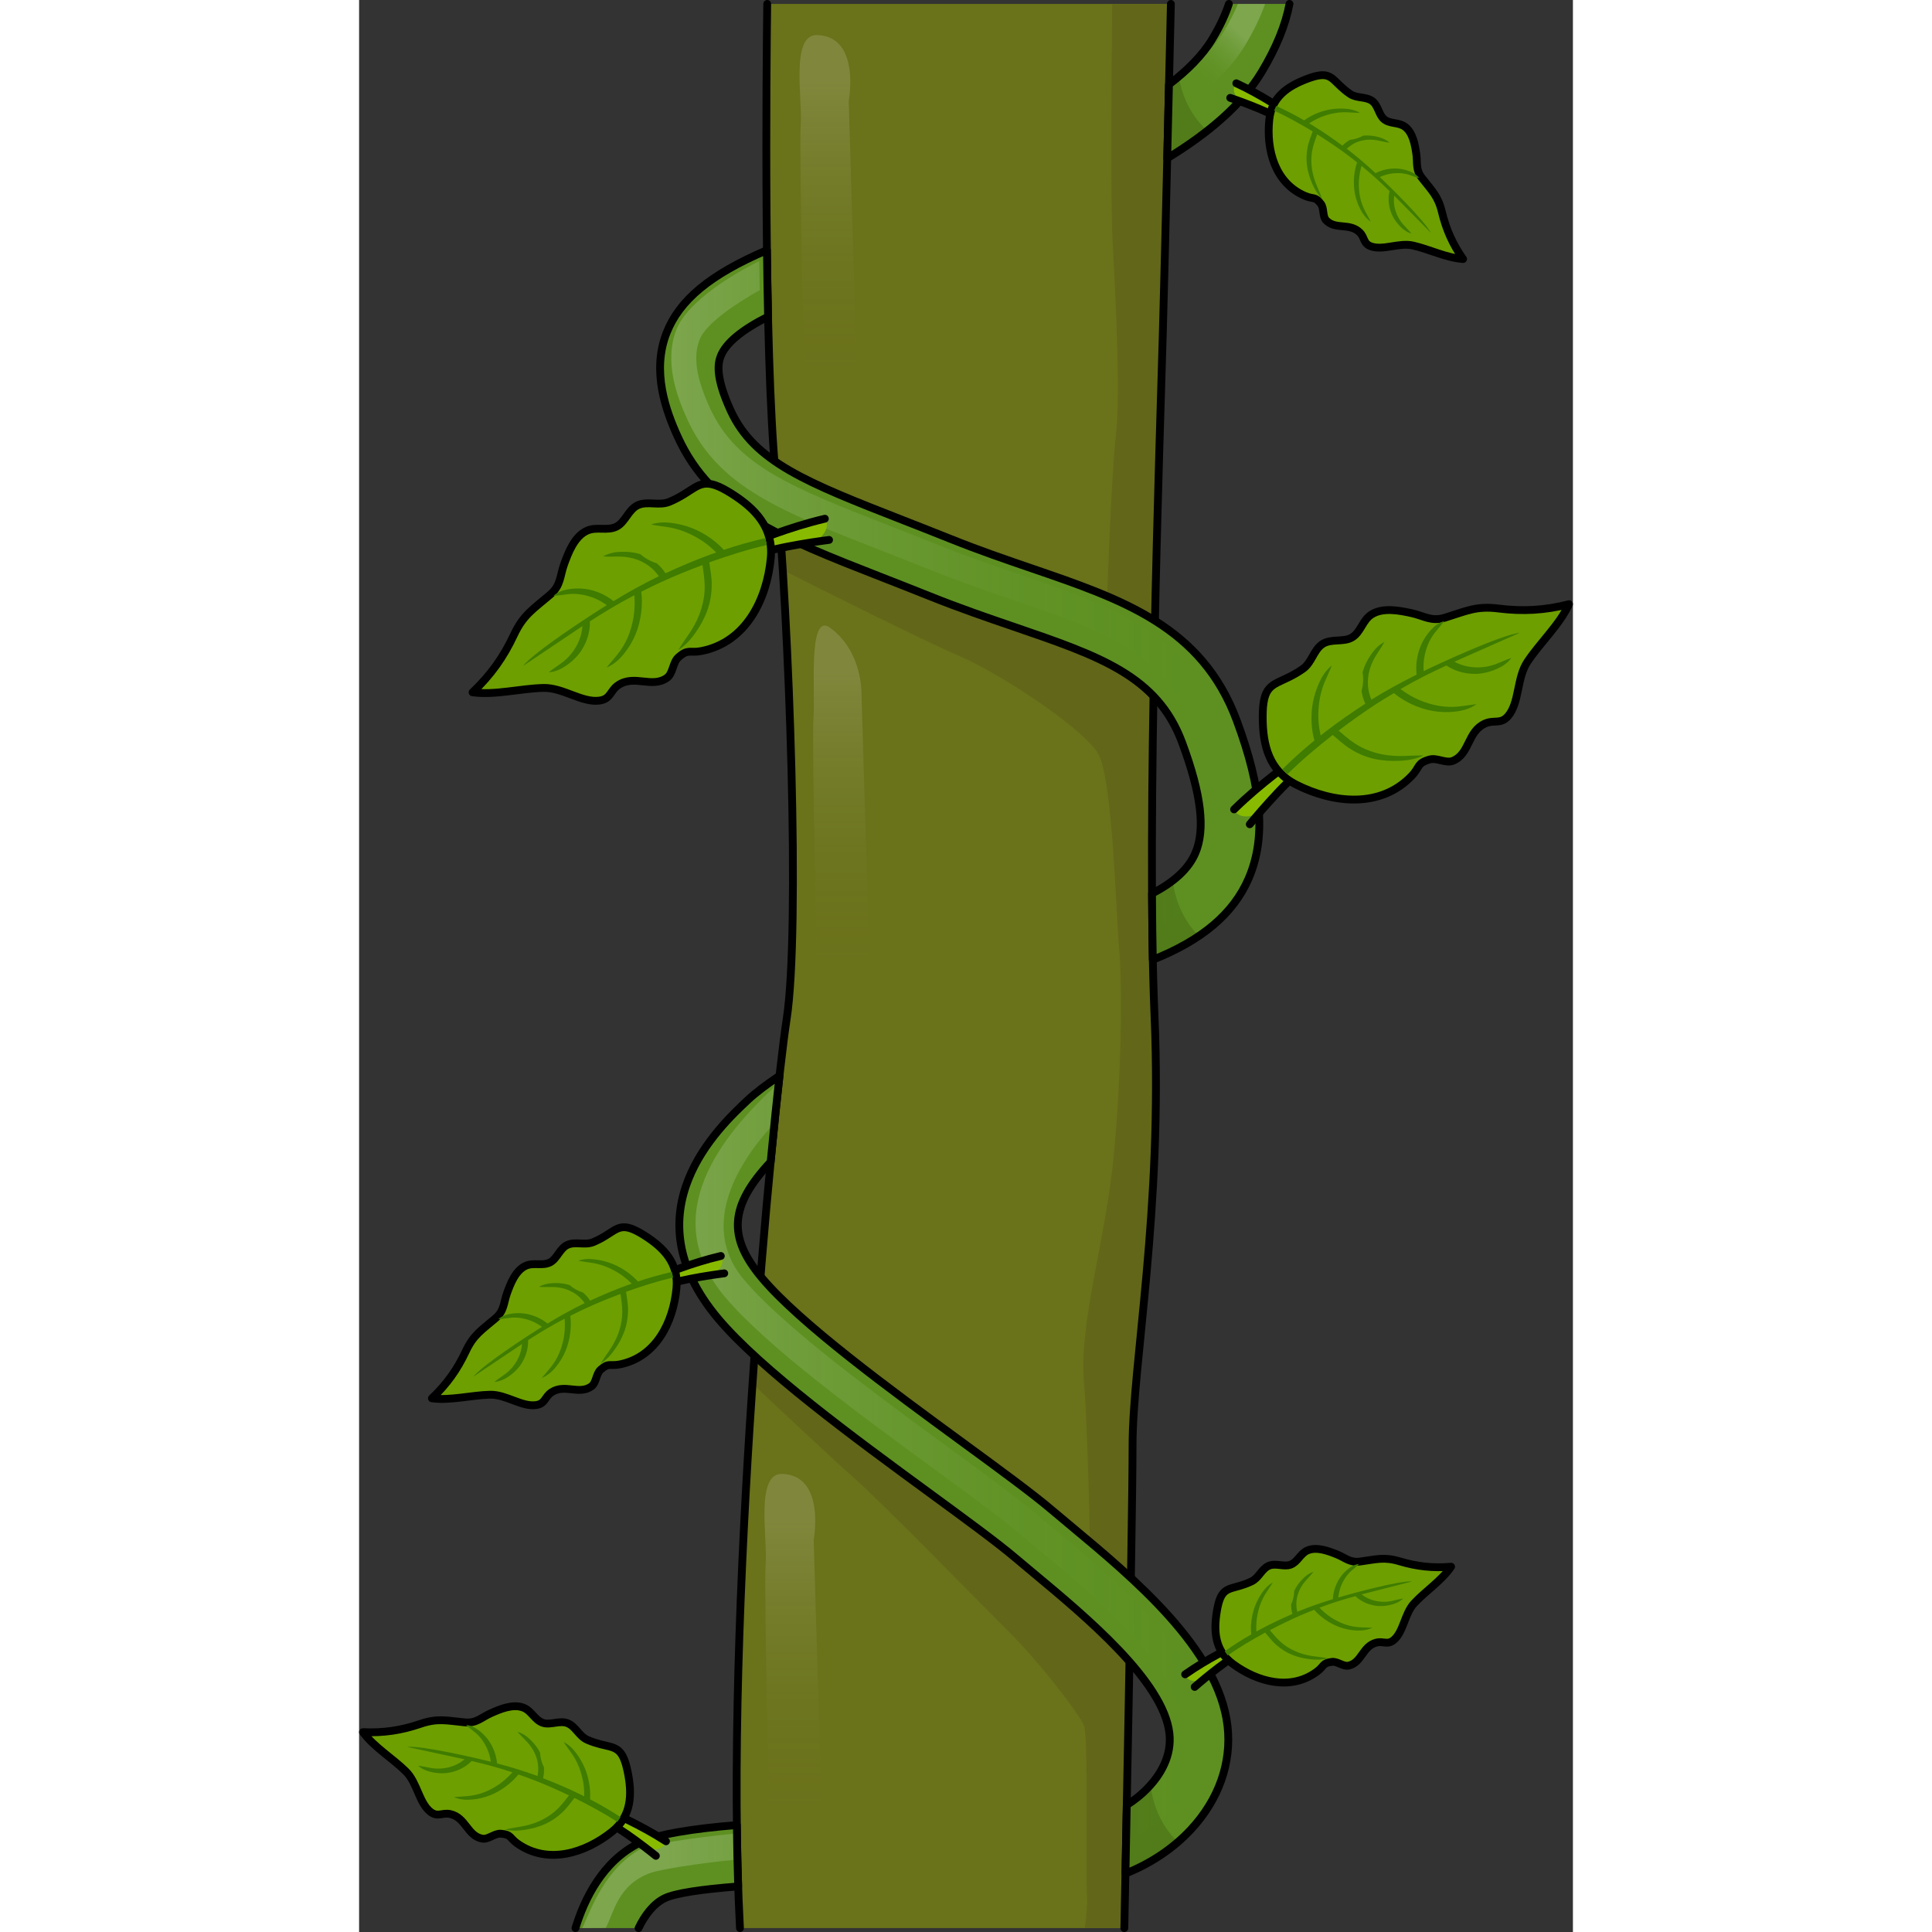 <?xml version="1.0" encoding="utf-8"?>
<!-- Created by: Science Figures, www.sciencefigures.org, Generator: Science Figures Editor -->
<svg version="1.1" id="Camada_1" xmlns="http://www.w3.org/2000/svg" xmlns:xlink="http://www.w3.org/1999/xlink" 
	 width="800px" height="800px" viewBox="0 0 155.408 247.355" enable-background="new 0 0 155.408 247.355"
	 xml:space="preserve">
<rect x="0" y="0" width="155.408" height="247.355" fill="#333333" stroke="none"/>
<g>
	<g>
		<g>
			<path fill="#6A721A" d="M103.933,0.5H52.254c-0.11,8.45-0.462,43.914,1.081,60.392c1.757,18.78,3.163,58.182,1.406,69.598
				c-1.758,11.416-8.085,76.963-5.976,116.365h49.209c0,0,1.055-51.554,1.055-61.865c0-10.311,3.867-30.196,2.812-54.868
				c-1.055-24.672,0.703-74.753,1.055-87.274C103.215,31.474,103.824,5.214,103.933,0.5z"/>
			<path fill="#626619" d="M96.478,30.912c0.408,7.48,1.02,19.875,0.408,25.004c-0.612,5.129-1.224,23.722-1.224,23.722
				L53.708,65.265c0.188,2.383,0.368,4.97,0.539,7.708c5.039,2.54,18.04,9.06,22.444,10.94c5.508,2.351,16.116,9.403,17.951,12.609
				c1.836,3.206,2.244,19.875,2.652,24.577s0.408,14.96-0.612,26.286c-1.02,11.327-4.488,21.585-3.876,29.492
				c0.612,7.907,0.816,23.295,0.816,23.295l-42.763-29.8c-0.165,2.216-0.328,4.48-0.486,6.782c2.99,2.816,9.907,9.314,13.058,12.119
				c4.08,3.633,15.911,15.815,19.787,19.661c3.876,3.847,8.976,10.472,9.588,11.968c0.612,1.496,0.204,19.448,0.408,22.012
				c0.073,0.914-0.089,2.4-0.298,3.941h5.059c0,0,1.055-51.554,1.055-61.865c0-10.311,3.867-30.196,2.812-54.868
				c-1.055-24.672,0.703-74.753,1.055-87.274c0.319-11.374,0.929-37.633,1.038-42.348h-7.508
				C96.342,8.985,96.215,26.092,96.478,30.912z"/>
			<path fill="none" stroke="#000000" stroke-linecap="round" stroke-linejoin="round" stroke-miterlimit="10" d="M52.254,0.5
				c-0.11,8.45-0.462,43.914,1.081,60.392c1.757,18.78,3.163,58.182,1.406,69.598c-1.758,11.416-8.085,76.963-5.976,116.365"/>
			<path fill="none" stroke="#000000" stroke-linecap="round" stroke-linejoin="round" stroke-miterlimit="10" d="M97.975,246.855
				c0,0,1.055-51.554,1.055-61.865c0-10.311,3.867-30.196,2.812-54.868c-1.055-24.672,0.703-74.753,1.055-87.274
				c0.319-11.374,0.929-37.633,1.038-42.348"/>
			<linearGradient id="SVGID_1_" gradientUnits="userSpaceOnUse" x1="60.114" y1="49.734" x2="60.114" y2="10.186">
				<stop  offset="0" style="stop-color:#6A721A;stop-opacity:0"/>
				<stop  offset="0.998" style="stop-color:#FFFFFF;stop-opacity:0.15"/>
			</linearGradient>
			<path fill="url(#SVGID_1_)" d="M63.839,51.228l-6.753,0.415c0,0-0.801-32.48-0.542-35.648S55.189,4.382,58.646,4.487
				c5.604,0.169,4.044,8.466,4.044,8.466L63.839,51.228z"/>
			<linearGradient id="SVGID_2_" gradientUnits="userSpaceOnUse" x1="61.797" y1="125.591" x2="61.797" y2="85.819">
				<stop  offset="0" style="stop-color:#6A721A;stop-opacity:0"/>
				<stop  offset="0.998" style="stop-color:#FFFFFF;stop-opacity:0.15"/>
			</linearGradient>
			<path fill="url(#SVGID_2_)" d="M65.471,127.095l-6.753,0.415c0,0-0.801-32.48-0.542-35.648
				c0.259-3.168-0.741-13.569,2.103-11.508c4.212,3.053,4.044,8.466,4.044,8.466L65.471,127.095z"/>
			<linearGradient id="SVGID_3_" gradientUnits="userSpaceOnUse" x1="55.626" y1="233.953" x2="55.626" y2="194.405">
				<stop  offset="0" style="stop-color:#6A721A;stop-opacity:0"/>
				<stop  offset="0.998" style="stop-color:#FFFFFF;stop-opacity:0.15"/>
			</linearGradient>
			<path fill="url(#SVGID_3_)" d="M59.351,235.446l-6.753,0.415c0,0-0.801-32.48-0.542-35.648s-1.354-11.612,2.103-11.508
				c5.604,0.169,4.044,8.466,4.044,8.466L59.351,235.446z"/>
		</g>
		<g>
			<path fill="#5D9021" d="M91.159,195.388c-0.852-0.71-1.667-1.389-2.426-2.033c-2.534-2.15-6.624-5.144-11.359-8.611
				c-9.315-6.82-20.908-15.308-25.795-21.127c-4.381-5.215-4.185-9.19,1.113-14.856c0.407-4.257,0.794-7.981,1.137-11.034
				c-1.677,1.127-3.064,2.174-4.047,3.095c-3.782,3.545-15.293,14.334-3.829,27.981c5.483,6.527,17.485,15.315,27.128,22.376
				c4.619,3.382,8.609,6.303,10.938,8.278c0.775,0.657,1.607,1.351,2.478,2.076c6.566,5.469,16.488,13.733,17.249,20.381
				c0.34,2.966-1.235,5.358-2.614,6.842c-0.822,0.884-1.783,1.669-2.843,2.342c-0.064,3.313-0.123,6.304-0.172,8.774
				c3.203-1.275,6.102-3.186,8.382-5.638c3.563-3.83,5.228-8.538,4.687-13.255C110.057,211.127,99.134,202.03,91.159,195.388z
				 M35.922,235.938c-4.779,2.357-7.11,7.279-8.218,10.917h8.077c0.773-1.6,1.856-3.087,3.331-3.814
				c1.346-0.664,4.845-1.167,9.424-1.52c-0.085-2.54-0.141-5.164-0.17-7.855C42.753,234.118,38.149,234.841,35.922,235.938z
				 M86.133,72.774c-3.316-1.136-6.746-2.311-10.368-3.764c-2.164-0.868-4.209-1.667-6.136-2.421
				c-12.278-4.8-19.041-7.444-22.055-14.025c-1.935-4.223-1.655-5.995-1.276-6.96c0.655-1.669,2.656-3.342,6.066-5.065
				c-0.064-2.807-0.111-5.665-0.145-8.511c-7.284,3.121-11.198,6.378-12.851,10.59c-1.929,4.912-0.095,9.968,1.451,13.342
				c4.32,9.433,13.021,12.834,26.19,17.983c1.909,0.746,3.933,1.538,6.076,2.397c3.797,1.523,7.316,2.729,10.72,3.894
				c11.081,3.796,18.4,6.303,21.575,14.853c2.46,6.627,2.992,11.127,1.675,14.162c-0.86,1.98-2.684,3.679-5.535,5.151
				c0.015,2.962,0.048,5.805,0.102,8.476c6.279-2.494,10.306-5.887,12.255-10.378c2.238-5.158,1.772-11.406-1.514-20.256
				C107.905,80.232,97.815,76.776,86.133,72.774z M111.362,0.5c-0.446,1.37-1.154,2.89-2.144,4.532
				c-1.23,2.041-3.145,3.964-5.526,5.778c-0.068,2.884-0.145,6.115-0.225,9.454c5.234-3.184,9.545-6.825,12.086-11.04
				c1.872-3.105,3.06-6.019,3.568-8.725H111.362z"/>
			<path fill="#517C19" d="M104.948,9.8c-0.404,0.34-0.819,0.678-1.256,1.011c-0.068,2.884-0.145,6.115-0.225,9.454
				c1.838-1.118,3.553-2.296,5.126-3.531C106.337,14.691,105.338,12.118,104.948,9.8z M101.131,228.755
				c-0.822,0.884-1.783,1.669-2.843,2.342c-0.064,3.313-0.123,6.304-0.172,8.774c2.468-0.982,4.748-2.35,6.711-4.045
				c-2.28-2.173-3.197-4.904-3.51-7.284C101.255,228.612,101.192,228.689,101.131,228.755z M101.52,114.401
				c0.015,2.962,0.048,5.805,0.102,8.476c2.256-0.896,4.21-1.913,5.893-3.051c-2.151-2.134-3.04-4.769-3.351-7.083
				C103.409,113.326,102.532,113.878,101.52,114.401z"/>
			<linearGradient id="SVGID_4_" gradientUnits="userSpaceOnUse" x1="108.966" y1="140.142" x2="39.204" y2="140.142">
				<stop  offset="0" style="stop-color:#5D9021;stop-opacity:0"/>
				<stop  offset="0.998" style="stop-color:#FFFFFF;stop-opacity:0.2"/>
			</linearGradient>
			<path fill="url(#SVGID_4_)" d="M28.576,246.86c1.192-2.576,2.896-7.585,7.544-10.175c0.891-0.496,6.099-1.346,12.211-1.958
				c0.02,1.139,0.044,2.258,0.073,3.352c-5.47,0.515-9.999,1.342-10.916,1.651c-4.482,1.509-4.898,5.409-5.919,7.103L28.576,246.86z
				 M99.69,231.044c0.831-0.612,1.589-1.284,2.261-2.007c2.445-2.63,3.554-5.63,3.205-8.674
				c-0.866-7.563-10.793-15.832-18.043-21.869c-0.866-0.721-1.692-1.411-2.462-2.063c-2.392-2.029-6.408-4.969-11.059-8.373
				c-9.551-6.994-21.435-15.695-26.748-22.019c-8.892-10.586-0.068-20.88,6.297-26.858c-0.171,1.658-0.346,3.403-0.522,5.225
				c-5.483,6.158-8.367,13.455-3.363,19.411c5.057,6.021,16.767,14.595,26.176,21.483c4.741,3.472,8.775,6.427,11.238,8.516
				c0.718,0.609,1.487,1.249,2.288,1.917l0.153,0.128c7.685,6.401,18.21,15.167,19.234,24.103c0.461,4.03-0.993,8.087-4.096,11.423
				c-1.308,1.406-2.88,2.645-4.638,3.666L99.69,231.044z M102.993,118.221c-0.016-1.225-0.028-2.478-0.038-3.756
				c2.644-1.572,4.395-3.402,5.334-5.568c1.594-3.671,1.091-8.576-1.628-15.903c-3.543-9.539-11.664-12.321-22.905-16.172
				c-3.378-1.156-6.87-2.353-10.621-3.857c-2.142-0.86-4.166-1.651-6.075-2.397c-13.152-5.141-21.08-8.241-25.027-16.858
				c-1.369-2.989-3.004-7.435-1.401-11.519c1.2-3.059,5.767-6.337,10.593-8.766c0.02,1.247,0.042,2.49,0.068,3.727
				c-3.211,1.787-6.908,4.319-7.691,6.319c-0.86,2.194-0.452,4.903,1.327,8.783c3.386,7.395,10.436,10.151,23.233,15.154
				c1.983,0.775,3.994,1.562,6.122,2.415c3.68,1.476,7.131,2.658,10.469,3.801c11.626,3.983,20.809,7.128,24.899,18.15
				c3.06,8.241,3.541,13.951,1.561,18.515C109.815,113.512,107.112,116.125,102.993,118.221z"/>
			<path fill="none" stroke="#000000" stroke-linecap="round" stroke-linejoin="round" stroke-miterlimit="10" d="M91.159,195.388
				c-0.852-0.71-1.667-1.389-2.426-2.033c-2.534-2.15-6.624-5.144-11.359-8.611c-9.315-6.82-20.908-15.308-25.795-21.127
				c-4.381-5.215-4.185-9.19,1.113-14.856c0.407-4.257,0.794-7.981,1.137-11.034c-1.677,1.127-3.064,2.174-4.047,3.095
				c-3.782,3.545-15.293,14.334-3.829,27.981c5.483,6.527,17.485,15.315,27.128,22.376c4.619,3.382,8.609,6.303,10.938,8.278
				c0.775,0.657,1.607,1.351,2.478,2.076c6.566,5.469,16.488,13.733,17.249,20.381c0.34,2.966-1.235,5.358-2.614,6.842
				c-0.822,0.884-1.783,1.669-2.843,2.342c-0.064,3.313-0.123,6.304-0.172,8.774c3.203-1.275,6.102-3.186,8.382-5.638
				c3.563-3.83,5.228-8.538,4.687-13.255C110.057,211.127,99.134,202.03,91.159,195.388z M35.782,246.855
				c0.773-1.6,1.856-3.087,3.331-3.814c1.346-0.664,4.845-1.167,9.424-1.52c-0.085-2.54-0.141-5.164-0.17-7.855
				c-5.614,0.451-10.218,1.174-12.444,2.272c-4.779,2.357-7.11,7.279-8.218,10.917 M86.133,72.774
				c-3.316-1.136-6.746-2.311-10.368-3.764c-2.164-0.868-4.209-1.667-6.136-2.421c-12.278-4.8-19.041-7.444-22.055-14.025
				c-1.935-4.223-1.655-5.995-1.276-6.96c0.655-1.669,2.656-3.342,6.066-5.065c-0.064-2.807-0.111-5.665-0.145-8.511
				c-7.284,3.121-11.198,6.378-12.851,10.59c-1.929,4.912-0.095,9.968,1.451,13.342c4.32,9.433,13.021,12.834,26.19,17.983
				c1.909,0.746,3.933,1.538,6.076,2.397c3.797,1.523,7.316,2.729,10.72,3.894c11.081,3.796,18.4,6.303,21.575,14.853
				c2.46,6.627,2.992,11.127,1.675,14.162c-0.86,1.98-2.684,3.679-5.535,5.151c0.015,2.962,0.048,5.805,0.102,8.476
				c6.279-2.494,10.306-5.887,12.255-10.378c2.238-5.158,1.772-11.406-1.514-20.256C107.905,80.232,97.815,76.776,86.133,72.774z
				 M111.362,0.5c-0.446,1.37-1.154,2.89-2.144,4.532c-1.23,2.041-3.145,3.964-5.526,5.778c-0.068,2.884-0.145,6.115-0.225,9.454
				c5.234-3.184,9.545-6.825,12.086-11.04c1.872-3.105,3.06-6.019,3.568-8.725"/>
			<linearGradient id="SVGID_5_" gradientUnits="userSpaceOnUse" x1="107.026" y1="10.065" x2="112.502" y2="3.938">
				<stop  offset="0" style="stop-color:#5D9021;stop-opacity:0"/>
				<stop  offset="0.998" style="stop-color:#FFFFFF;stop-opacity:0.2"/>
			</linearGradient>
			<path fill="url(#SVGID_5_)" d="M105.51,9.71c2.324-1.88,4.038-3.76,5.222-5.723c0.721-1.196,1.32-2.363,1.793-3.488h3.472
				c-0.587,1.677-1.441,3.445-2.549,5.284c-1.674,2.776-4.37,5.497-8.038,8.118L105.51,9.71z"/>
		</g>
	</g>
	<g>
		<path fill="#88BB00" d="M119.42,97.506c0,0-3.932,2.718-7.391,6.122c0.765,1.677,3.226,0.498,3.226,0.498s3.059-3.833,5.714-5.77
			C120.696,97.887,119.42,97.506,119.42,97.506z"/>
		<path fill="none" stroke="#000000" stroke-linecap="round" stroke-linejoin="round" stroke-miterlimit="10" d="M114.038,105.53
			c0,0,4.275-5.237,6.93-7.175c-0.272-0.468-1.548-0.85-1.548-0.85s-3.932,2.718-7.391,6.122"/>
		<g>
			<path fill="#6D9F00" stroke="#000000" stroke-linecap="round" stroke-linejoin="round" stroke-miterlimit="10" d="
				M119.024,86.699c0.538-0.265,1.14-0.593,1.804-1.058c1.163-0.815,1.366-2.389,2.478-3.156c1.112-0.768,2.7-0.223,3.799-0.862
				c1.148-0.669,1.343-2.174,2.483-2.929c1.464-0.966,3.632-0.527,5.166-0.191c1.614,0.352,2.524,1.118,4.28,0.576
				c2.734-0.843,3.993-1.532,6.852-1.171c3.081,0.388,5.903,0.243,9.022-0.554c-1.198,2.631-3.732,4.966-5.33,7.384
				c-1.371,2.073-1,5.191-2.451,6.918c-0.954,1.135-1.798,0.454-2.981,0.987c-2.269,1.023-1.907,3.86-4.091,4.763
				c-0.908,0.374-2.052-0.438-3.004-0.164c-1.635,0.469-1.194,0.941-2.27,2.075c-3.985,4.201-10.036,3.546-14.777,1.15
				c-3.517-1.778-4.31-5.062-4.313-8.673C115.689,87.79,116.817,87.785,119.024,86.699z"/>
			<path fill="#3F7C00" d="M139.208,85.2c0.651,0.448,1.333,0.72,2.063,0.898c0.753,0.169,1.536,0.234,2.3,0.135
				c0.764-0.097,1.503-0.316,2.186-0.635c0.685-0.311,1.324-0.736,1.767-1.361c-0.727,0.235-1.348,0.546-2.002,0.796
				c-0.653,0.244-1.336,0.382-2.019,0.409c-0.681,0.033-1.361-0.034-2.015-0.216c-0.436-0.118-0.863-0.299-1.264-0.504
				c0.923-0.426,7.462-3.283,8.394-3.711c-2.346,0.253-10.174,3.87-12.328,4.916c-0.021-0.43-0.02-0.871,0.025-1.3
				c0.062-0.637,0.221-1.26,0.437-1.86c0.22-0.603,0.53-1.17,0.916-1.689c0.401-0.512,0.846-0.974,1.26-1.557
				c-0.694,0.188-1.263,0.641-1.732,1.166c-0.471,0.526-0.872,1.125-1.174,1.772c-0.303,0.65-0.493,1.347-0.6,2.054
				c-0.083,0.618-0.1,1.228-0.025,1.865c-1.928,0.953-3.819,1.988-5.652,3.119c-0.047,0.029-0.092,0.062-0.137,0.091
				c-0.171-0.402-0.301-0.836-0.374-1.263c-0.129-0.703-0.099-1.428,0.037-2.136c0.145-0.71,0.418-1.401,0.793-2.042
				c0.38-0.643,0.823-1.239,1.203-1.952c-0.722,0.37-1.276,0.963-1.719,1.626c-0.471,0.676-0.842,1.436-1.067,2.251
				c0.128,0.799,0.077,1.625-0.133,2.406c0.087,0.563,0.241,1.104,0.481,1.622c-1.744,1.122-3.447,2.311-5.092,3.575
				c-0.211,0.164-0.42,0.334-0.628,0.499c-0.118-0.534-0.211-1.078-0.259-1.624c-0.077-0.835-0.045-1.678,0.056-2.512
				c0.104-0.834,0.307-1.657,0.606-2.45c0.316-0.788,0.7-1.535,1.023-2.378c-0.715,0.557-1.212,1.326-1.586,2.139
				c-0.375,0.815-0.655,1.677-0.827,2.562c-0.169,0.888-0.215,1.797-0.169,2.699c0.046,0.742,0.153,1.467,0.357,2.196
				c-1.419,1.162-2.79,2.383-4.104,3.689l0.647,0.632c1.796-1.791,3.787-3.443,5.79-5.026c0.006,0.004,0.013,0.005,0.019,0
				c0.697,0.58,1.474,1.331,2.353,1.848c0.924,0.566,1.942,0.991,2.996,1.221c1.054,0.228,2.131,0.291,3.189,0.237
				c1.056-0.044,2.109-0.229,3.076-0.677c-1.061-0.027-2.073,0.068-3.091,0.068c-1.014-0.008-2.021-0.129-2.984-0.399
				c-0.961-0.265-1.876-0.662-2.703-1.207c-0.413-0.275-0.813-0.571-1.198-0.896c-0.291-0.24-0.576-0.499-0.89-0.757
				c1.547-1.178,3.132-2.311,4.762-3.374c0.759-0.495,1.536-0.96,2.313-1.426c0.697,0.575,1.435,1.022,2.229,1.403
				c0.879,0.406,1.806,0.722,2.765,0.887c0.959,0.164,1.937,0.192,2.897,0.075c0.956-0.106,1.906-0.384,2.693-0.948
				c-0.956,0.112-1.84,0.281-2.749,0.339c-0.903,0.05-1.809-0.035-2.683-0.244c-0.877-0.206-1.729-0.509-2.532-0.919
				c-0.623-0.314-1.221-0.698-1.776-1.108c1.022-0.591,2.054-1.158,3.107-1.69C137.352,86.074,138.279,85.635,139.208,85.2z"/>
		</g>
	</g>
	<g>
		<path fill="#88BB00" d="M50.514,69.394c0,0,4.398-1.873,9.122-2.981c1.01,1.542-1.301,2.993-1.301,2.993s-4.874,0.54-7.93,1.75
			C50.156,70.676,50.514,69.394,50.514,69.394z"/>
		<path fill="none" stroke="#000000" stroke-linecap="round" stroke-linejoin="round" stroke-miterlimit="10" d="M60.172,69.127
			c0,0-6.711,0.819-9.767,2.029c-0.25-0.48,0.108-1.763,0.108-1.763s4.398-1.873,9.122-2.981"/>
		<g>
			<path fill="#6D9F00" stroke="#000000" stroke-linecap="round" stroke-linejoin="round" stroke-miterlimit="10" d="M41.589,63.289
				c-0.511,0.313-1.11,0.647-1.858,0.96c-1.31,0.548-2.749-0.121-3.992,0.41c-1.243,0.53-1.63,2.164-2.757,2.752
				c-1.179,0.614-2.556-0.025-3.802,0.536c-1.599,0.722-2.385,2.79-2.92,4.265c-0.564,1.553-0.402,2.731-1.798,3.926
				c-2.173,1.862-3.428,2.558-4.648,5.169c-1.317,2.812-2.947,5.121-5.285,7.332c2.864,0.392,6.192-0.504,9.089-0.564
				c2.485-0.052,4.924,1.926,7.158,1.622c1.469-0.2,1.344-1.278,2.426-1.993c2.076-1.373,4.282,0.449,6.211-0.916
				c0.801-0.568,0.725-1.969,1.466-2.628c1.27-1.132,1.433-0.507,2.967-0.811c5.68-1.127,8.357-6.593,8.862-11.881
				c0.374-3.923-1.978-6.347-5.03-8.278C44.291,61.051,43.685,62.002,41.589,63.289z"/>
			<path fill="#3F7C00" d="M29.544,79.554c0.031,0.79-0.103,1.511-0.343,2.224c-0.259,0.727-0.623,1.424-1.114,2.017
				c-0.49,0.594-1.069,1.102-1.704,1.509c-0.629,0.414-1.329,0.726-2.094,0.768c0.587-0.489,1.182-0.848,1.741-1.268
				c0.555-0.422,1.036-0.926,1.424-1.488c0.392-0.558,0.698-1.169,0.893-1.819c0.133-0.431,0.208-0.889,0.249-1.338
				c-0.853,0.553-6.76,4.557-7.619,5.116c1.466-1.849,8.704-6.536,10.739-7.799c-0.352-0.247-0.725-0.482-1.112-0.673
				c-0.572-0.288-1.183-0.486-1.806-0.623c-0.627-0.136-1.272-0.177-1.917-0.127c-0.647,0.066-1.275,0.195-1.99,0.234
				c0.529-0.486,1.216-0.726,1.911-0.841c0.696-0.117,1.416-0.137,2.126-0.047c0.711,0.091,1.402,0.303,2.057,0.59
				c0.567,0.26,1.092,0.571,1.59,0.975c1.835-1.121,3.72-2.168,5.655-3.114c0.049-0.025,0.101-0.044,0.15-0.067
				c-0.248-0.359-0.546-0.701-0.868-0.991c-0.526-0.485-1.155-0.846-1.825-1.109c-0.677-0.257-1.407-0.395-2.15-0.42
				c-0.746-0.022-1.487,0.035-2.293-0.025c0.698-0.413,1.496-0.564,2.293-0.586c0.823-0.037,1.663,0.055,2.473,0.3
				c0.607,0.534,1.332,0.933,2.105,1.172c0.43,0.374,0.805,0.793,1.115,1.273c1.88-0.875,3.794-1.68,5.741-2.396
				c0.252-0.091,0.506-0.177,0.757-0.265c-0.388-0.384-0.799-0.754-1.235-1.086c-0.665-0.511-1.395-0.934-2.154-1.294
				c-0.761-0.358-1.565-0.625-2.395-0.795c-0.835-0.154-1.671-0.228-2.556-0.405c0.852-0.307,1.768-0.316,2.655-0.199
				c0.889,0.118,1.768,0.342,2.608,0.669c0.841,0.331,1.635,0.778,2.373,1.299c0.603,0.436,1.159,0.913,1.666,1.474
				c1.74-0.579,3.505-1.086,5.31-1.5l0.189,0.884c-2.473,0.562-4.933,1.363-7.341,2.212c0.001,0.007-0.003,0.014-0.01,0.016
				c0.118,0.899,0.339,1.957,0.307,2.976c-0.015,1.084-0.199,2.171-0.568,3.185c-0.37,1.013-0.892,1.957-1.502,2.824
				c-0.601,0.87-1.32,1.661-2.215,2.239c0.544-0.912,1.165-1.716,1.708-2.577c0.534-0.861,0.97-1.778,1.256-2.736
				c0.288-0.954,0.442-1.939,0.423-2.93c-0.012-0.496-0.049-0.993-0.118-1.491c-0.048-0.374-0.115-0.753-0.165-1.157
				c-1.823,0.679-3.627,1.414-5.395,2.225c-0.824,0.377-1.632,0.786-2.441,1.194c0.114,0.896,0.098,1.759-0.004,2.634
				c-0.126,0.96-0.354,1.912-0.726,2.812c-0.374,0.899-0.872,1.74-1.483,2.49c-0.6,0.752-1.342,1.407-2.24,1.771
				c0.605-0.749,1.22-1.406,1.755-2.144c0.525-0.737,0.936-1.548,1.226-2.399c0.294-0.851,0.493-1.734,0.575-2.631
				c0.067-0.694,0.062-1.406,0.012-2.093c-1.045,0.548-2.076,1.119-3.088,1.724C31.274,78.451,30.408,79.001,29.544,79.554z"/>
		</g>
	</g>
	<g>
		<path fill="#88BB00" d="M38.834,163.246c0,0,3.606-1.536,7.481-2.444c0.828,1.265-1.067,2.455-1.067,2.455
			s-3.997,0.443-6.502,1.435C38.54,164.298,38.834,163.246,38.834,163.246z"/>
		<path fill="none" stroke="#000000" stroke-linecap="round" stroke-linejoin="round" stroke-miterlimit="10" d="M46.754,163.028
			c0,0-5.503,0.671-8.009,1.664c-0.205-0.394,0.089-1.445,0.089-1.445s3.606-1.536,7.481-2.444"/>
		<g>
			<path fill="#6D9F00" stroke="#000000" stroke-linecap="round" stroke-linejoin="round" stroke-miterlimit="10" d="M31.515,158.24
				c-0.419,0.257-0.91,0.53-1.523,0.787c-1.074,0.449-2.254-0.099-3.274,0.337c-1.02,0.435-1.337,1.774-2.261,2.256
				c-0.966,0.503-2.096-0.021-3.118,0.439c-1.311,0.592-1.956,2.288-2.394,3.498c-0.462,1.273-0.33,2.24-1.475,3.22
				c-1.782,1.527-2.811,2.098-3.812,4.238c-1.08,2.306-2.416,4.199-4.334,6.013c2.349,0.322,5.078-0.413,7.454-0.463
				c2.038-0.043,4.037,1.579,5.87,1.33c1.204-0.164,1.102-1.048,1.989-1.635c1.703-1.126,3.511,0.368,5.094-0.751
				c0.657-0.466,0.595-1.615,1.202-2.155c1.041-0.928,1.175-0.416,2.433-0.665c4.657-0.924,6.853-5.406,7.267-9.742
				c0.307-3.217-1.622-5.204-4.125-6.788C33.732,156.405,33.234,157.185,31.515,158.24z"/>
			<path fill="#3F7C00" d="M21.639,171.578c0.025,0.648-0.085,1.239-0.281,1.824c-0.212,0.596-0.511,1.168-0.913,1.654
				c-0.402,0.487-0.877,0.904-1.397,1.237c-0.516,0.339-1.09,0.595-1.717,0.629c0.481-0.401,0.969-0.696,1.428-1.04
				c0.455-0.346,0.85-0.759,1.168-1.22c0.321-0.457,0.572-0.958,0.732-1.492c0.109-0.354,0.171-0.729,0.204-1.097
				c-0.7,0.453-5.543,3.737-6.248,4.195c1.202-1.516,7.138-5.36,8.806-6.396c-0.288-0.203-0.595-0.395-0.912-0.552
				c-0.469-0.236-0.97-0.398-1.481-0.511c-0.514-0.111-1.043-0.145-1.572-0.104c-0.531,0.054-1.046,0.16-1.632,0.192
				c0.434-0.399,0.997-0.595,1.567-0.69c0.571-0.096,1.162-0.112,1.743-0.038c0.583,0.074,1.15,0.248,1.687,0.484
				c0.465,0.213,0.895,0.469,1.304,0.8c1.504-0.919,3.051-1.777,4.637-2.554c0.041-0.02,0.083-0.036,0.123-0.055
				c-0.204-0.294-0.448-0.575-0.712-0.812c-0.431-0.398-0.947-0.694-1.497-0.91c-0.555-0.21-1.154-0.324-1.763-0.344
				c-0.612-0.018-1.22,0.028-1.88-0.021c0.573-0.339,1.227-0.463,1.88-0.48c0.675-0.03,1.364,0.045,2.028,0.246
				c0.498,0.438,1.093,0.765,1.726,0.961c0.353,0.306,0.66,0.65,0.914,1.044c1.542-0.718,3.111-1.378,4.708-1.965
				c0.207-0.074,0.415-0.145,0.621-0.217c-0.318-0.315-0.655-0.619-1.013-0.89c-0.545-0.419-1.144-0.766-1.766-1.061
				c-0.624-0.293-1.284-0.512-1.964-0.652c-0.685-0.126-1.371-0.187-2.096-0.332c0.699-0.252,1.45-0.26,2.178-0.163
				c0.729,0.097,1.45,0.28,2.139,0.549c0.69,0.271,1.34,0.638,1.946,1.065c0.494,0.357,0.95,0.749,1.366,1.209
				c1.427-0.475,2.874-0.891,4.355-1.23l0.155,0.725c-2.028,0.461-4.046,1.118-6.02,1.814c0.001,0.006-0.003,0.011-0.008,0.013
				c0.097,0.738,0.278,1.605,0.252,2.441c-0.012,0.889-0.164,1.78-0.465,2.612c-0.303,0.831-0.731,1.605-1.232,2.315
				c-0.493,0.713-1.082,1.362-1.816,1.836c0.446-0.748,0.955-1.407,1.401-2.114c0.438-0.706,0.795-1.458,1.03-2.244
				c0.236-0.782,0.363-1.59,0.347-2.403c-0.01-0.407-0.04-0.814-0.097-1.223c-0.039-0.307-0.094-0.617-0.135-0.949
				c-1.495,0.557-2.974,1.16-4.424,1.824c-0.676,0.309-1.338,0.645-2.002,0.979c0.094,0.735,0.081,1.442-0.003,2.16
				c-0.103,0.787-0.29,1.568-0.595,2.305c-0.307,0.737-0.715,1.427-1.216,2.042c-0.492,0.617-1.1,1.153-1.836,1.453
				c0.496-0.614,1.001-1.153,1.439-1.758c0.43-0.604,0.768-1.27,1.006-1.967c0.241-0.698,0.404-1.422,0.471-2.158
				c0.055-0.569,0.051-1.153,0.009-1.716c-0.857,0.449-1.702,0.917-2.532,1.414C23.057,170.674,22.347,171.124,21.639,171.578z"/>
		</g>
	</g>
	<g>
		<path fill="#88BB00" d="M32.345,232.055c0,0,3.609,1.53,6.952,3.688c-0.335,1.474-2.508,0.936-2.508,0.936
			s-3.093-2.57-5.547-3.684C31.384,232.573,32.345,232.055,32.345,232.055z"/>
		<path fill="none" stroke="#000000" stroke-linecap="round" stroke-linejoin="round" stroke-miterlimit="10" d="M37.999,237.604
			c0,0-4.303-3.495-6.757-4.61c0.141-0.421,1.102-0.939,1.102-0.939s3.609,1.53,6.952,3.688"/>
		<g>
			<path fill="#6D9F00" stroke="#000000" stroke-linecap="round" stroke-linejoin="round" stroke-miterlimit="10" d="
				M30.867,223.311c-0.476-0.124-1.014-0.287-1.624-0.55c-1.069-0.461-1.493-1.692-2.515-2.123
				c-1.021-0.432-2.205,0.269-3.194-0.061c-1.033-0.346-1.44-1.523-2.481-1.939c-1.336-0.533-3.004,0.18-4.18,0.704
				c-1.238,0.551-1.841,1.317-3.341,1.173c-2.336-0.223-3.461-0.567-5.697,0.198c-2.41,0.823-4.7,1.175-7.337,1.054
				c1.399,1.914,3.822,3.368,5.507,5.044c1.445,1.437,1.666,4.003,3.117,5.148c0.954,0.753,1.52,0.066,2.557,0.297
				c1.992,0.444,2.173,2.783,4.076,3.145c0.791,0.149,1.575-0.693,2.385-0.631c1.391,0.105,1.115,0.557,2.168,1.289
				c3.898,2.711,8.648,1.18,12.057-1.532c2.528-2.012,2.62-4.781,2.023-7.681C33.727,223.632,32.82,223.816,30.867,223.311z"/>
			<path fill="#3F7C00" d="M14.411,225.46c-0.449,0.468-0.951,0.799-1.508,1.064c-0.576,0.261-1.195,0.443-1.825,0.491
				c-0.63,0.049-1.259-0.004-1.861-0.147c-0.602-0.136-1.185-0.372-1.645-0.799c0.623,0.068,1.174,0.215,1.74,0.306
				c0.565,0.088,1.136,0.084,1.689-0.007c0.552-0.086,1.087-0.253,1.582-0.508c0.33-0.167,0.643-0.383,0.931-0.615
				c-0.812-0.189-6.538-1.396-7.357-1.586c1.926-0.187,8.813,1.418,10.717,1.899c-0.054-0.348-0.129-0.702-0.236-1.04
				c-0.155-0.502-0.387-0.975-0.66-1.421c-0.277-0.447-0.62-0.852-1.016-1.204c-0.407-0.345-0.841-0.642-1.271-1.041
				c0.588,0.036,1.121,0.305,1.584,0.649c0.465,0.344,0.887,0.758,1.237,1.228c0.351,0.471,0.62,1,0.823,1.55
				c0.169,0.483,0.284,0.97,0.33,1.494c1.706,0.445,3.397,0.962,5.057,1.565c0.043,0.015,0.084,0.035,0.125,0.05
				c0.071-0.351,0.103-0.721,0.091-1.076c-0.013-0.586-0.158-1.163-0.384-1.709c-0.234-0.546-0.568-1.055-0.976-1.508
				c-0.412-0.453-0.867-0.858-1.291-1.368c0.641,0.177,1.184,0.562,1.651,1.02c0.491,0.465,0.915,1.013,1.23,1.63
				c0.03,0.663,0.208,1.317,0.506,1.91c0.024,0.467-0.01,0.927-0.117,1.383c1.587,0.611,3.152,1.283,4.682,2.025
				c0.197,0.097,0.392,0.198,0.587,0.296c0.006-0.448-0.009-0.901-0.062-1.347c-0.077-0.684-0.242-1.355-0.462-2.008
				c-0.222-0.653-0.522-1.28-0.894-1.866c-0.385-0.581-0.817-1.116-1.216-1.739c0.666,0.328,1.193,0.864,1.629,1.454
				c0.436,0.592,0.805,1.238,1.09,1.92c0.283,0.685,0.471,1.408,0.584,2.14c0.086,0.604,0.121,1.204,0.078,1.823
				c1.332,0.697,2.636,1.45,3.908,2.281l-0.414,0.615c-1.739-1.14-3.613-2.136-5.484-3.074c-0.004,0.004-0.01,0.006-0.015,0.003
				c-0.464,0.582-0.962,1.314-1.582,1.875c-0.648,0.608-1.395,1.118-2.203,1.478c-0.809,0.358-1.663,0.587-2.522,0.72
				c-0.856,0.14-1.732,0.166-2.582-0.033c0.848-0.198,1.676-0.289,2.494-0.459c0.813-0.175,1.602-0.44,2.33-0.816
				c0.727-0.373,1.396-0.843,1.97-1.419c0.286-0.29,0.558-0.594,0.813-0.918c0.194-0.241,0.379-0.496,0.589-0.756
				c-1.438-0.689-2.899-1.336-4.384-1.918c-0.692-0.272-1.393-0.516-2.094-0.761c-0.464,0.577-0.982,1.059-1.557,1.497
				c-0.638,0.472-1.33,0.88-2.073,1.172c-0.743,0.291-1.523,0.476-2.314,0.542c-0.785,0.074-1.594,0.009-2.32-0.314
				c0.786-0.069,1.525-0.08,2.264-0.185c0.734-0.11,1.447-0.329,2.114-0.642c0.67-0.311,1.304-0.696,1.88-1.158
				c0.448-0.356,0.865-0.764,1.242-1.184c-0.919-0.305-1.842-0.588-2.775-0.841C16.046,225.853,15.229,225.655,14.411,225.46z"/>
		</g>
	</g>
	<g>
		<path fill="#88BB00" d="M118.408,14.132c0,0-2.873-1.983-6.093-3.467c-0.948,0.956,0.494,2.332,0.494,2.332
			s3.409,1.099,5.419,2.412C118.477,15.102,118.408,14.132,118.408,14.132z"/>
		<path fill="none" stroke="#000000" stroke-linecap="round" stroke-linejoin="round" stroke-miterlimit="10" d="M111.535,12.53
			c0,0,4.683,1.567,6.693,2.879c0.249-0.307,0.18-1.277,0.18-1.277s-2.873-1.983-6.093-3.467"/>
		<g>
			<path fill="#6D9F00" stroke="#000000" stroke-linecap="round" stroke-linejoin="round" stroke-miterlimit="10" d="
				M125.688,11.068c0.32,0.299,0.7,0.625,1.189,0.959c0.857,0.584,1.985,0.315,2.797,0.877c0.812,0.561,0.85,1.787,1.571,2.372
				c0.754,0.612,1.833,0.355,2.643,0.939c1.039,0.751,1.299,2.345,1.466,3.479c0.177,1.194-0.111,2.013,0.713,3.073
				c1.283,1.65,2.079,2.332,2.571,4.378c0.532,2.205,1.36,4.095,2.71,6.02c-2.107-0.138-4.358-1.266-6.422-1.732
				c-1.771-0.4-3.805,0.659-5.36,0.114c-1.022-0.358-0.775-1.111-1.445-1.781c-1.285-1.286-3.13-0.305-4.311-1.563
				c-0.49-0.524-0.231-1.515-0.665-2.095c-0.743-0.996-0.952-0.572-2.004-1.014c-3.9-1.636-5.017-5.94-4.605-9.798
				c0.306-2.862,2.344-4.253,4.81-5.188C124.081,9.071,124.376,9.841,125.688,11.068z"/>
			<path fill="#3F7C00" d="M131.929,24.469c-0.137,0.561-0.147,1.097-0.08,1.642c0.079,0.558,0.238,1.11,0.502,1.607
				c0.264,0.497,0.604,0.945,0.999,1.329c0.389,0.388,0.845,0.714,1.386,0.855c-0.349-0.436-0.722-0.78-1.061-1.162
				c-0.336-0.383-0.606-0.814-0.801-1.273c-0.199-0.456-0.329-0.939-0.373-1.433c-0.032-0.328-0.019-0.667,0.017-0.994
				c0.53,0.52,4.171,4.249,4.705,4.775c-0.779-1.537-5.274-5.95-6.545-7.151c0.288-0.126,0.59-0.239,0.894-0.319
				c0.451-0.123,0.918-0.175,1.383-0.182c0.469-0.005,0.936,0.06,1.391,0.19c0.453,0.142,0.884,0.326,1.39,0.458
				c-0.308-0.425-0.764-0.697-1.244-0.881c-0.481-0.186-0.994-0.305-1.514-0.344c-0.522-0.039-1.048,0.012-1.558,0.121
				c-0.444,0.103-0.865,0.249-1.28,0.465c-1.149-1.071-2.345-2.095-3.592-3.055c-0.032-0.025-0.066-0.047-0.098-0.07
				c0.23-0.221,0.493-0.422,0.766-0.582c0.447-0.27,0.95-0.437,1.468-0.527c0.522-0.085,1.065-0.077,1.6,0.014
				c0.537,0.093,1.059,0.242,1.645,0.317c-0.439-0.398-0.988-0.622-1.555-0.754c-0.584-0.147-1.198-0.204-1.813-0.147
				c-0.512,0.294-1.09,0.473-1.678,0.531c-0.362,0.205-0.692,0.45-0.984,0.748c-1.217-0.901-2.469-1.757-3.758-2.554
				c-0.167-0.102-0.336-0.2-0.503-0.3c0.334-0.218,0.682-0.423,1.042-0.597c0.551-0.268,1.135-0.465,1.73-0.611
				c0.597-0.145,1.211-0.218,1.83-0.219c0.62,0.012,1.229,0.081,1.889,0.084c-0.565-0.344-1.219-0.485-1.871-0.53
				c-0.654-0.045-1.315-0.014-1.964,0.098c-0.65,0.114-1.283,0.318-1.888,0.583c-0.495,0.224-0.963,0.484-1.408,0.811
				c-1.16-0.669-2.349-1.29-3.581-1.85l-0.265,0.605c1.688,0.764,3.331,1.697,4.93,2.656c-0.002,0.005,0,0.01,0.005,0.013
				c-0.216,0.626-0.529,1.351-0.655,2.085c-0.148,0.778-0.175,1.583-0.059,2.362c0.117,0.779,0.352,1.531,0.662,2.24
				c0.303,0.71,0.702,1.382,1.258,1.926c-0.256-0.732-0.583-1.398-0.846-2.094c-0.257-0.694-0.434-1.414-0.499-2.142
				c-0.067-0.725-0.033-1.453,0.126-2.159c0.081-0.353,0.18-0.703,0.302-1.05c0.089-0.261,0.192-0.522,0.287-0.804
				c1.205,0.753,2.389,1.542,3.536,2.381c0.535,0.39,1.053,0.801,1.572,1.211c-0.213,0.624-0.327,1.244-0.382,1.885
				c-0.05,0.705-0.026,1.42,0.108,2.118c0.136,0.698,0.37,1.373,0.697,1.999c0.319,0.626,0.755,1.203,1.344,1.595
				c-0.323-0.624-0.668-1.185-0.942-1.791c-0.268-0.604-0.444-1.245-0.527-1.896c-0.086-0.652-0.099-1.313-0.027-1.967
				c0.054-0.507,0.161-1.015,0.298-1.499c0.668,0.545,1.322,1.104,1.958,1.685C130.853,23.427,131.392,23.946,131.929,24.469z"/>
		</g>
	</g>
	<g>
		<path fill="#88BB00" d="M111.823,210.844c0,0-3.159,1.486-6.06,3.523c0.35,1.3,2.264,0.746,2.264,0.746s2.664-2.394,4.809-3.471
			C112.696,211.272,111.823,210.844,111.823,210.844z"/>
		<path fill="none" stroke="#000000" stroke-linecap="round" stroke-linejoin="round" stroke-miterlimit="10" d="M106.982,215.979
			c0,0,3.709-3.26,5.854-4.337c-0.14-0.37-1.013-0.798-1.013-0.798s-3.159,1.486-6.06,3.523"/>
		<g>
			<path fill="#6D9F00" stroke="#000000" stroke-linecap="round" stroke-linejoin="round" stroke-miterlimit="10" d="
				M112.836,203.011c0.419-0.127,0.892-0.291,1.427-0.546c0.936-0.448,1.271-1.557,2.165-1.976c0.894-0.42,1.972,0.163,2.84-0.165
				c0.908-0.344,1.229-1.405,2.141-1.812c1.171-0.52,2.68,0.057,3.745,0.482c1.121,0.448,1.684,1.109,3.014,0.929
				c2.071-0.279,3.061-0.624,5.077-0.02c2.173,0.649,4.224,0.884,6.566,0.684c-1.179,1.752-3.285,3.13-4.727,4.68
				c-1.236,1.329-1.344,3.62-2.597,4.69c-0.823,0.703-1.35,0.111-2.266,0.353c-1.758,0.464-1.837,2.552-3.519,2.94
				c-0.699,0.16-1.426-0.562-2.145-0.479c-1.234,0.142-0.973,0.535-1.885,1.222c-3.376,2.548-7.657,1.349-10.784-0.946
				c-2.32-1.704-2.497-4.164-2.066-6.766C110.301,203.396,111.115,203.527,112.836,203.011z"/>
			<path fill="#3F7C00" d="M127.557,204.355c0.416,0.401,0.874,0.679,1.379,0.895c0.522,0.212,1.079,0.353,1.641,0.374
				c0.562,0.022,1.121-0.047,1.651-0.195c0.531-0.142,1.042-0.372,1.437-0.768c-0.552,0.082-1.037,0.232-1.538,0.333
				c-0.5,0.098-1.008,0.114-1.504,0.052c-0.494-0.058-0.977-0.188-1.426-0.398c-0.3-0.137-0.586-0.319-0.85-0.515
				c0.716-0.196,5.77-1.469,6.493-1.666c-1.721-0.1-7.795,1.566-9.473,2.061c0.036-0.312,0.09-0.63,0.174-0.934
				c0.121-0.452,0.311-0.881,0.538-1.287c0.231-0.408,0.522-0.779,0.863-1.107c0.35-0.321,0.726-0.6,1.095-0.971
				c-0.522,0.052-0.987,0.31-1.388,0.632c-0.402,0.323-0.763,0.706-1.059,1.136c-0.296,0.432-0.517,0.911-0.679,1.408
				c-0.134,0.435-0.219,0.873-0.242,1.341c-1.503,0.455-2.99,0.974-4.447,1.568c-0.038,0.015-0.073,0.034-0.11,0.049
				c-0.075-0.31-0.116-0.638-0.118-0.955c-0.009-0.522,0.1-1.041,0.283-1.534c0.189-0.494,0.469-0.959,0.816-1.376
				c0.351-0.418,0.742-0.794,1.101-1.262c-0.565,0.18-1.035,0.541-1.434,0.965c-0.421,0.431-0.779,0.933-1.039,1.494
				c-0.004,0.591-0.139,1.18-0.385,1.717c-0.005,0.416,0.041,0.825,0.152,1.227c-1.391,0.599-2.761,1.251-4.098,1.964
				c-0.172,0.093-0.342,0.19-0.512,0.284c-0.021-0.399-0.023-0.802,0.009-1.201c0.045-0.611,0.169-1.214,0.342-1.803
				c0.175-0.589,0.42-1.157,0.731-1.692c0.322-0.53,0.688-1.022,1.022-1.59c-0.582,0.315-1.032,0.81-1.399,1.351
				c-0.368,0.542-0.674,1.13-0.903,1.747c-0.228,0.619-0.371,1.269-0.446,1.925c-0.056,0.54-0.066,1.076-0.007,1.625
				c-1.162,0.667-2.296,1.382-3.4,2.165l0.39,0.533c1.509-1.075,3.142-2.026,4.775-2.926c0.004,0.004,0.009,0.005,0.013,0.002
				c0.433,0.502,0.902,1.136,1.473,1.614c0.598,0.519,1.28,0.947,2.012,1.239c0.732,0.291,1.5,0.465,2.269,0.554
				c0.766,0.095,1.547,0.088,2.297-0.119c-0.761-0.147-1.502-0.2-2.235-0.322c-0.729-0.127-1.441-0.336-2.102-0.646
				c-0.66-0.307-1.272-0.702-1.803-1.194c-0.265-0.248-0.517-0.509-0.756-0.789c-0.181-0.208-0.355-0.429-0.551-0.652
				c1.256-0.663,2.534-1.289,3.836-1.859c0.606-0.266,1.222-0.507,1.838-0.75c0.433,0.498,0.911,0.909,1.438,1.278
				c0.584,0.398,1.214,0.737,1.885,0.971c0.671,0.233,1.372,0.371,2.078,0.402c0.701,0.039,1.419-0.048,2.054-0.359
				c-0.702-0.034-1.36-0.019-2.022-0.086c-0.657-0.072-1.299-0.243-1.904-0.498c-0.607-0.253-1.185-0.574-1.714-0.966
				c-0.411-0.301-0.796-0.65-1.146-1.011c0.807-0.303,1.619-0.587,2.441-0.845C126.115,204.761,126.836,204.556,127.557,204.355z"/>
		</g>
	</g>
</g>
</svg>